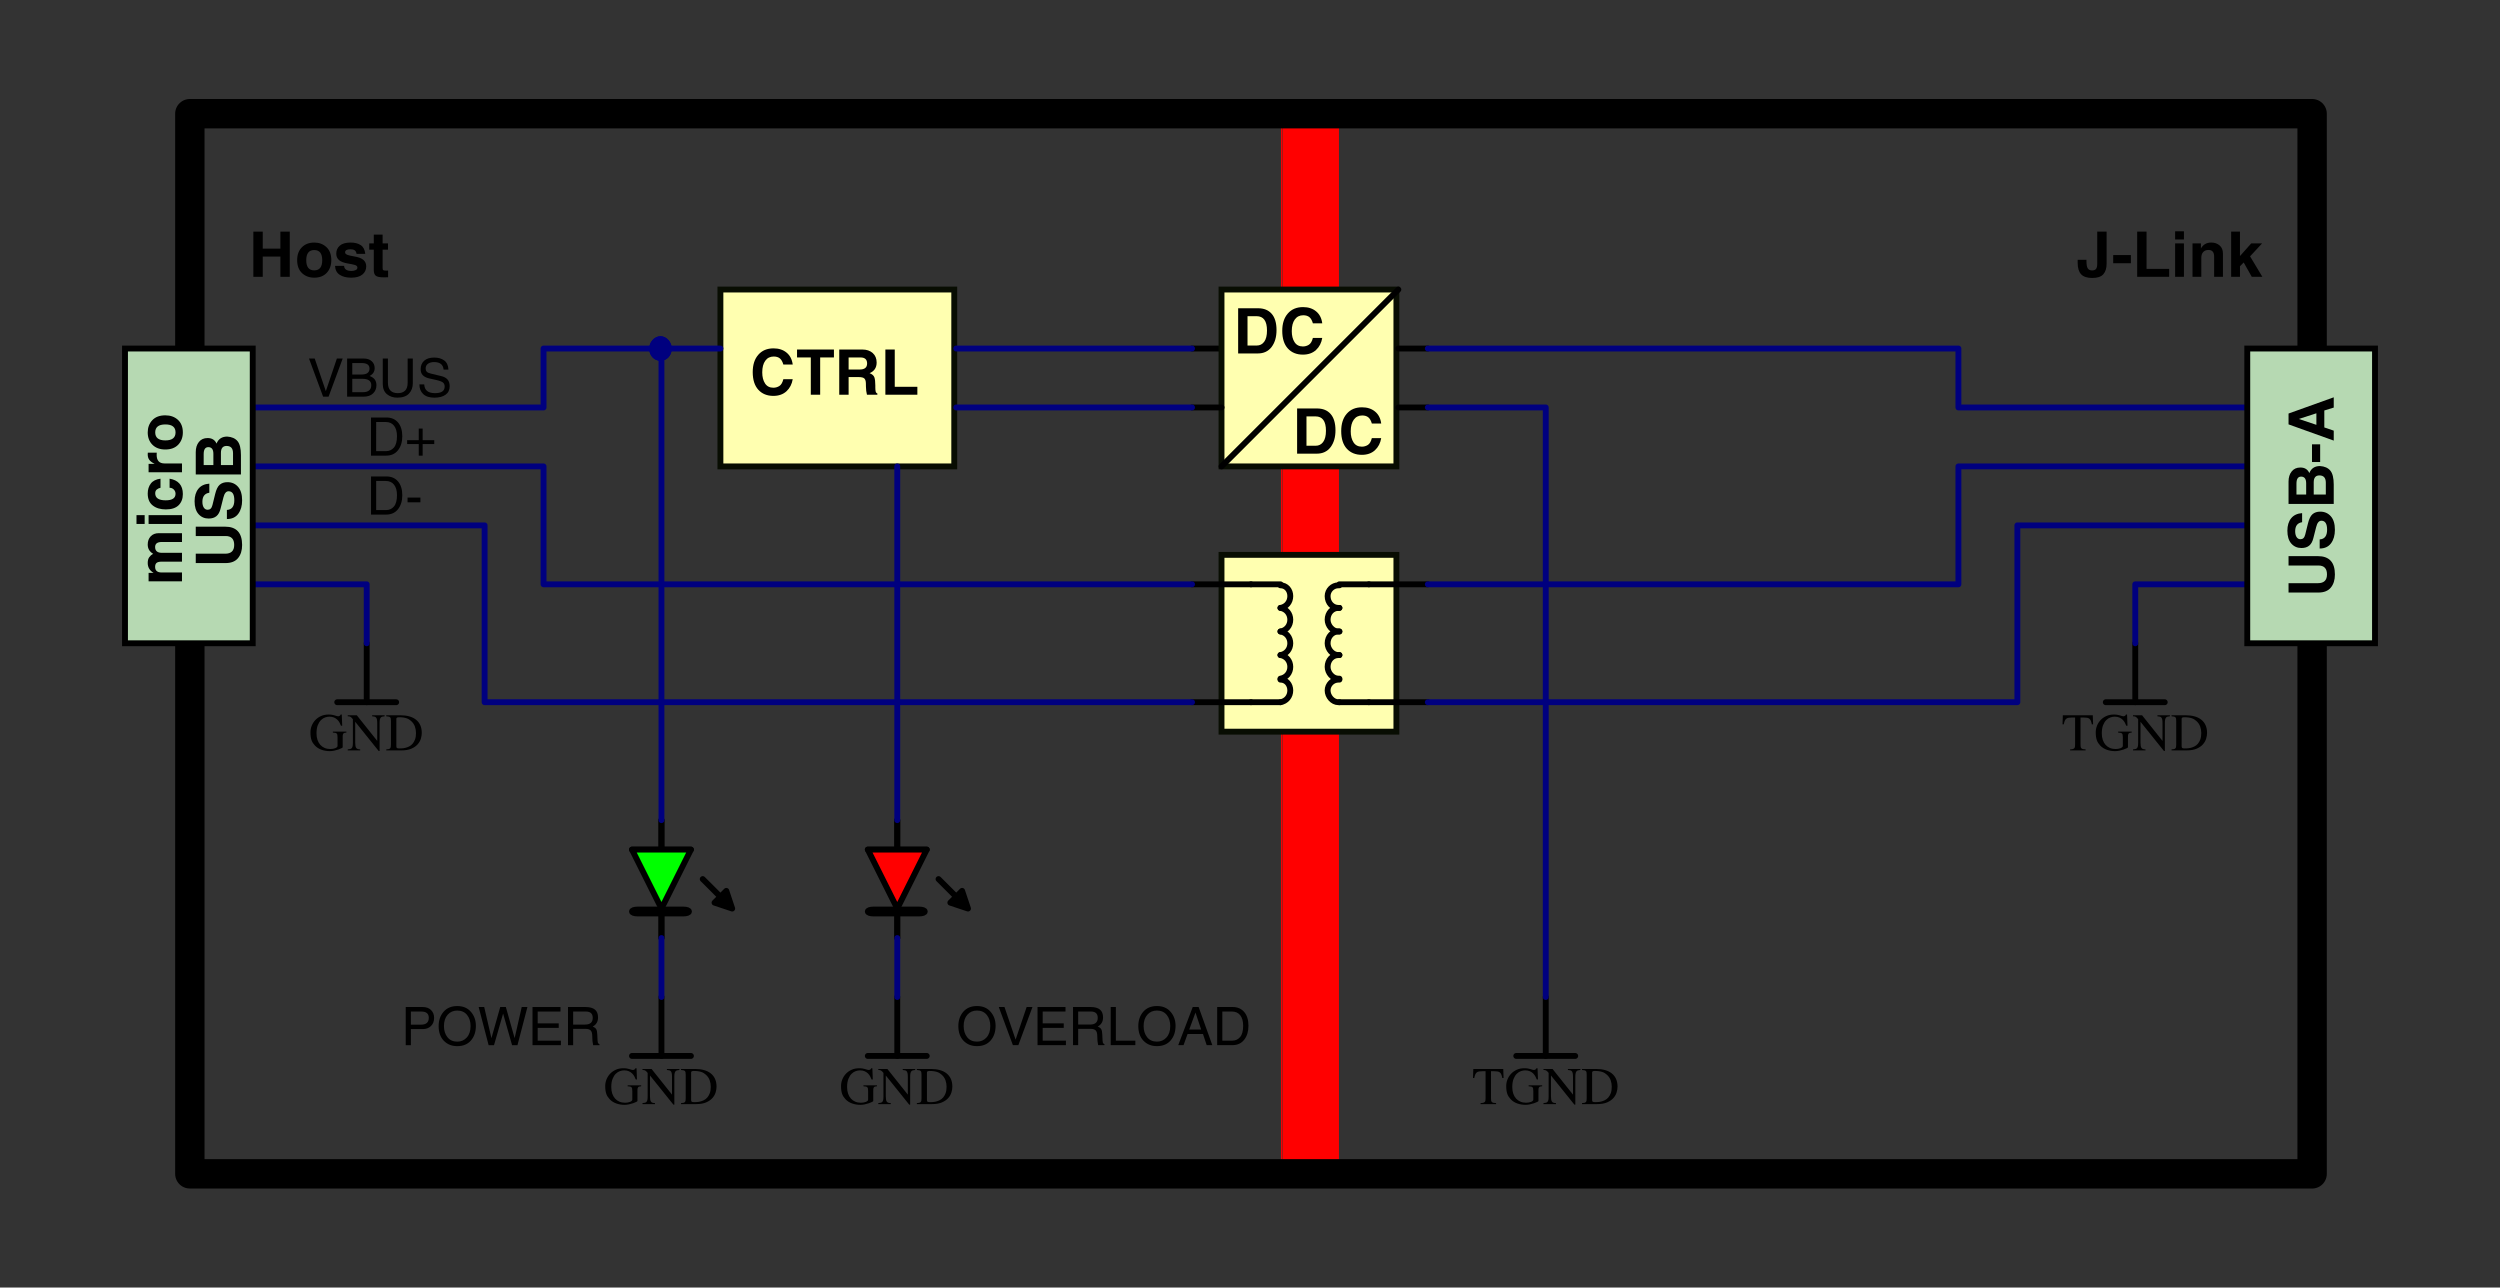 <?xml version="1.0" encoding="utf-8"?>
<!-- Generator: Adobe Illustrator 16.0.3, SVG Export Plug-In . SVG Version: 6.00 Build 0)  -->
<!DOCTYPE svg PUBLIC "-//W3C//DTD SVG 1.1//EN" "http://www.w3.org/Graphics/SVG/1.1/DTD/svg11.dtd">
<svg version="1.1" id="Layer_1" xmlns="http://www.w3.org/2000/svg" xmlns:xlink="http://www.w3.org/1999/xlink" x="0px" y="0px"
	 width="1000px" height="515.013px" viewBox="0 0 1000 515.013" style="enable-background:new 0 0 1000 515.013;"
	 xml:space="preserve">
<rect x="0" y="0" width="1000" height="515.013" fill="#333333" stroke="none"/>
<style type="text/css">
<![CDATA[
	.st0{fill:none;stroke:#00007F;stroke-width:0.393;stroke-linecap:round;stroke-linejoin:round;stroke-miterlimit:10;}
	.st1{fill:none;stroke:#FF0000;stroke-width:0.393;stroke-linecap:round;stroke-linejoin:round;stroke-miterlimit:10;}
	.st2{fill:none;stroke:#00007F;stroke-width:2.35;stroke-linecap:round;stroke-linejoin:round;stroke-miterlimit:10;}
	.st3{fill:none;stroke:#000000;stroke-width:11.751;stroke-linecap:round;stroke-linejoin:round;stroke-miterlimit:10;}
	.st4{fill:none;stroke:#080D02;stroke-width:2.35;stroke-linecap:round;stroke-miterlimit:10;}
	.st5{fill-rule:evenodd;clip-rule:evenodd;fill:#B6D9B2;}
	.st6{fill-rule:evenodd;clip-rule:evenodd;}
	.st7{fill:#FF0000;}
	.st8{fill:none;stroke:#000000;stroke-width:2.35;stroke-linecap:round;stroke-miterlimit:10;}
	.st9{fill-rule:evenodd;clip-rule:evenodd;fill:#FF0000;}
	.st10{fill-rule:evenodd;clip-rule:evenodd;fill:#FFFFB0;}
	.st11{fill:none;stroke:#000000;stroke-width:2.35;stroke-linecap:round;stroke-linejoin:round;stroke-miterlimit:10;}
	.st12{fill-rule:evenodd;clip-rule:evenodd;fill:#00007F;}
	.st13{fill-rule:evenodd;clip-rule:evenodd;fill:#00FF00;}
]]>
</style>
<g>
	<rect x="512.969" y="45.868" class="st7" width="22.401" height="423.671"/>
	<rect x="512.576" y="45.474" class="st1" width="22.795" height="424.064"/>
	<line class="st11" x1="252.795" y1="339.842" x2="276.374" y2="339.842"/>
	<polyline class="st6" points="292.88,363.423 285.808,361.066 290.523,356.348 	"/>
	<polygon class="st11" points="292.88,363.423 290.523,356.348 285.808,361.066 	"/>
	<line class="st11" x1="288.166" y1="358.706" x2="281.09" y2="351.631"/>
	<line class="st11" x1="264.584" y1="328.052" x2="264.584" y2="375.215"/>
	<line class="st11" x1="264.584" y1="375.215" x2="264.584" y2="328.052"/>
	<polyline class="st13" points="264.584,363.423 252.795,339.842 276.374,339.842 	"/>
	<polygon class="st11" points="264.584,363.423 276.374,339.842 252.795,339.842 	"/>
	<path class="st6" d="M275.589,364.604c0-0.394-0.787-0.787-2.36-0.787h-18.077c-1.573,0-2.356,0.394-2.356,0.787
		c0,0.39,0.783,0.786,2.356,0.786h18.077C274.802,365.39,275.589,364.994,275.589,364.604"/>
	<path class="st11" d="M275.589,364.604c0-0.394-0.787-0.787-2.36-0.787h-18.077c-1.573,0-2.356,0.394-2.356,0.787
		c0,0.39,0.783,0.786,2.356,0.786h18.077C274.802,365.39,275.589,364.994,275.589,364.604z"/>
	<line class="st11" x1="347.118" y1="339.842" x2="370.699" y2="339.842"/>
	<polyline class="st6" points="387.207,363.423 380.131,361.066 384.845,356.348 	"/>
	<polygon class="st11" points="387.207,363.423 384.845,356.348 380.131,361.066 	"/>
	<line class="st11" x1="382.489" y1="358.706" x2="375.414" y2="351.631"/>
	<line class="st11" x1="358.907" y1="328.052" x2="358.907" y2="375.215"/>
	<line class="st11" x1="358.907" y1="375.215" x2="358.907" y2="328.052"/>
	<polyline class="st9" points="358.907,363.423 347.118,339.842 370.699,339.842 	"/>
	<polygon class="st11" points="358.907,363.423 370.699,339.842 347.118,339.842 	"/>
	<path class="st6" d="M369.913,364.604c0-0.394-0.787-0.787-2.357-0.787h-18.08c-1.57,0-2.357,0.394-2.357,0.787
		c0,0.39,0.787,0.786,2.357,0.786h18.08C369.125,365.39,369.913,364.994,369.913,364.604"/>
	<path class="st11" d="M369.913,364.604c0-0.394-0.787-0.787-2.357-0.787h-18.08c-1.57,0-2.357,0.394-2.357,0.787
		c0,0.39,0.787,0.786,2.357,0.786h18.08C369.125,365.39,369.913,364.994,369.913,364.604z"/>
	<line class="st11" x1="134.89" y1="280.889" x2="158.469" y2="280.889"/>
	<g>
		<path d="M138.56,293.03c-0.241,0.028-0.454,0.057-0.637,0.085c-0.184,0.028-0.34,0.096-0.467,0.201
			c-0.127,0.106-0.223,0.263-0.287,0.467c-0.063,0.206-0.095,0.499-0.095,0.881v4.267c0,0.07-0.16,0.19-0.478,0.36
			s-0.729,0.34-1.231,0.51c-0.502,0.169-1.059,0.321-1.667,0.456c-0.609,0.134-1.203,0.201-1.784,0.201
			c-0.523,0-1.058-0.042-1.603-0.127s-1.08-0.216-1.603-0.393c-0.524-0.177-1.019-0.41-1.486-0.7s-0.892-0.641-1.274-1.051
			c-0.283-0.312-0.535-0.63-0.754-0.955c-0.22-0.325-0.403-0.689-0.552-1.093c-0.149-0.403-0.262-0.867-0.34-1.391
			c-0.078-0.523-0.117-1.132-0.117-1.825c0-0.891,0.166-1.761,0.499-2.61c0.333-0.849,0.814-1.609,1.444-2.281
			c0.629-0.672,1.391-1.21,2.282-1.613c0.892-0.402,1.904-0.604,3.037-0.604c0.538,0,1.005,0.035,1.401,0.106
			c0.396,0.07,0.743,0.152,1.041,0.244c0.297,0.092,0.555,0.173,0.775,0.244c0.219,0.07,0.414,0.105,0.584,0.105
			c0.042,0,0.113-0.007,0.212-0.021c0.099-0.014,0.202-0.049,0.308-0.105c0.106-0.057,0.205-0.128,0.297-0.212
			c0.092-0.085,0.152-0.205,0.181-0.361h0.467l0.17,4.479h-0.488c-0.142-0.383-0.326-0.786-0.552-1.21
			c-0.227-0.425-0.52-0.817-0.881-1.178c-0.361-0.361-0.804-0.658-1.327-0.892c-0.524-0.233-1.154-0.351-1.89-0.351
			c-0.51,0-1.062,0.1-1.656,0.298c-0.595,0.198-1.15,0.548-1.667,1.05c-0.517,0.503-0.949,1.186-1.295,2.048
			c-0.347,0.863-0.52,1.967-0.52,3.312c0,0.962,0.131,1.828,0.393,2.6c0.262,0.771,0.634,1.426,1.115,1.963
			c0.481,0.538,1.062,0.952,1.741,1.241c0.68,0.291,1.43,0.436,2.251,0.436c0.354,0,0.708-0.028,1.062-0.085
			c0.354-0.057,0.665-0.142,0.935-0.255c0.269-0.113,0.488-0.244,0.658-0.393c0.169-0.148,0.254-0.321,0.254-0.52v-3.438
			c0-0.438-0.028-0.777-0.085-1.019c-0.057-0.24-0.159-0.421-0.308-0.541s-0.343-0.198-0.584-0.233s-0.538-0.067-0.892-0.096v-0.382
			h5.415V293.03z"/>
		<path d="M153.848,286.514c-0.34,0.043-0.634,0.089-0.881,0.138c-0.248,0.05-0.457,0.163-0.626,0.34
			c-0.17,0.178-0.297,0.438-0.382,0.785s-0.127,0.832-0.127,1.454v11.163h-0.361l-9.343-11.63h-0.042v8.276
			c0,0.552,0.032,0.998,0.096,1.337c0.064,0.34,0.17,0.612,0.318,0.817c0.149,0.205,0.354,0.347,0.616,0.425
			c0.262,0.078,0.584,0.124,0.966,0.138v0.403h-4.99v-0.403c0.396-0.028,0.729-0.077,0.998-0.148
			c0.269-0.07,0.481-0.201,0.637-0.393s0.266-0.456,0.329-0.796c0.064-0.34,0.096-0.799,0.096-1.38v-9.359
			c-0.212-0.269-0.4-0.48-0.563-0.636c-0.163-0.156-0.319-0.272-0.467-0.351s-0.305-0.127-0.467-0.148s-0.35-0.032-0.563-0.032
			v-0.403h3.631l8.132,10.208h0.042v-7.088c0-0.608-0.039-1.086-0.117-1.433c-0.078-0.347-0.198-0.611-0.361-0.796
			c-0.163-0.184-0.375-0.304-0.637-0.36c-0.262-0.057-0.57-0.1-0.924-0.128v-0.403h4.99V286.514z"/>
		<path d="M154.505,299.757c0.396-0.014,0.718-0.053,0.966-0.116c0.248-0.064,0.439-0.167,0.574-0.309
			c0.134-0.141,0.223-0.332,0.265-0.572c0.042-0.241,0.064-0.545,0.064-0.913v-9.423c0-0.396-0.021-0.711-0.064-0.944
			s-0.127-0.417-0.255-0.552s-0.315-0.229-0.563-0.286c-0.248-0.057-0.577-0.1-0.987-0.128v-0.403h5.733
			c1.274,0,2.431,0.146,3.472,0.436s1.932,0.729,2.675,1.315c0.743,0.588,1.316,1.323,1.72,2.207
			c0.403,0.885,0.605,1.921,0.605,3.109c0,0.708-0.121,1.468-0.361,2.281c-0.241,0.814-0.669,1.571-1.285,2.271
			s-1.451,1.28-2.506,1.74s-2.396,0.689-4.023,0.689h-6.03V299.757z M158.54,298.505c0,0.368,0.085,0.604,0.255,0.711
			s0.51,0.159,1.019,0.159c0.227,0,0.545-0.011,0.956-0.032c0.411-0.021,0.86-0.088,1.349-0.201
			c0.488-0.113,0.987-0.294,1.497-0.541c0.51-0.248,0.97-0.602,1.38-1.062c0.41-0.46,0.747-1.04,1.008-1.74
			c0.262-0.7,0.393-1.566,0.393-2.6c0-0.892-0.146-1.751-0.436-2.579c-0.29-0.827-0.803-1.573-1.539-2.238
			c-0.255-0.227-0.528-0.432-0.817-0.616c-0.291-0.184-0.626-0.339-1.009-0.467c-0.382-0.127-0.821-0.226-1.316-0.297
			c-0.496-0.07-1.076-0.106-1.741-0.106c-0.255,0-0.45,0.025-0.584,0.074c-0.135,0.05-0.233,0.11-0.297,0.181
			c-0.063,0.071-0.099,0.159-0.106,0.266c-0.007,0.106-0.011,0.209-0.011,0.308V298.505z"/>
	</g>
	<line class="st11" x1="146.68" y1="257.311" x2="146.68" y2="280.889"/>
	<line class="st11" x1="606.508" y1="422.375" x2="630.086" y2="422.375"/>
	<g>
		<path d="M598.433,441.641h-6.2v-0.403c0.48-0.014,0.856-0.063,1.125-0.148s0.468-0.209,0.595-0.371
			c0.128-0.163,0.205-0.375,0.233-0.637s0.043-0.591,0.043-0.987v-10.611h-1.146c-0.581,0-1.063,0.032-1.444,0.096
			s-0.697,0.194-0.944,0.393c-0.248,0.198-0.446,0.474-0.595,0.827c-0.148,0.354-0.28,0.821-0.394,1.401h-0.509l0.127-3.608h11.976
			l0.128,3.608h-0.51c-0.113-0.58-0.244-1.051-0.393-1.411c-0.149-0.361-0.348-0.637-0.595-0.828
			c-0.248-0.191-0.563-0.318-0.945-0.382c-0.382-0.063-0.863-0.096-1.443-0.096h-1.146v10.845c0,0.368,0.021,0.669,0.063,0.902
			c0.042,0.233,0.138,0.424,0.286,0.573c0.148,0.148,0.354,0.254,0.616,0.318c0.262,0.063,0.619,0.103,1.072,0.116V441.641z"/>
		<path d="M616.864,434.51c-0.241,0.028-0.453,0.057-0.637,0.085c-0.185,0.028-0.34,0.096-0.468,0.201
			c-0.127,0.106-0.223,0.263-0.286,0.467c-0.064,0.206-0.096,0.499-0.096,0.881v4.267c0,0.07-0.159,0.19-0.478,0.36
			c-0.319,0.17-0.729,0.34-1.232,0.51c-0.502,0.169-1.058,0.321-1.666,0.456c-0.609,0.134-1.204,0.201-1.784,0.201
			c-0.523,0-1.059-0.042-1.603-0.127c-0.546-0.085-1.08-0.216-1.604-0.393s-1.02-0.41-1.486-0.7s-0.892-0.641-1.274-1.051
			c-0.283-0.312-0.534-0.63-0.753-0.955c-0.22-0.325-0.404-0.689-0.553-1.093s-0.262-0.867-0.34-1.391
			c-0.077-0.523-0.116-1.132-0.116-1.825c0-0.891,0.166-1.761,0.499-2.61c0.332-0.849,0.813-1.609,1.443-2.281
			s1.391-1.21,2.283-1.613c0.892-0.402,1.903-0.604,3.036-0.604c0.538,0,1.005,0.035,1.401,0.106c0.396,0.07,0.743,0.152,1.04,0.244
			c0.298,0.092,0.556,0.173,0.775,0.244c0.22,0.07,0.414,0.105,0.584,0.105c0.042,0,0.113-0.007,0.212-0.021
			c0.1-0.014,0.202-0.049,0.309-0.105c0.105-0.057,0.205-0.128,0.297-0.212c0.092-0.085,0.152-0.205,0.181-0.361h0.467l0.17,4.479
			h-0.488c-0.142-0.383-0.326-0.786-0.552-1.21c-0.227-0.425-0.521-0.817-0.882-1.178c-0.36-0.361-0.803-0.658-1.327-0.892
			c-0.523-0.233-1.153-0.351-1.89-0.351c-0.51,0-1.062,0.1-1.656,0.298c-0.594,0.198-1.15,0.548-1.666,1.05
			c-0.518,0.503-0.949,1.186-1.296,2.048c-0.347,0.863-0.521,1.967-0.521,3.312c0,0.962,0.131,1.828,0.394,2.6
			c0.262,0.771,0.633,1.426,1.114,1.963c0.481,0.538,1.062,0.952,1.741,1.241c0.68,0.291,1.43,0.436,2.251,0.436
			c0.354,0,0.708-0.028,1.062-0.085s0.665-0.142,0.935-0.255c0.269-0.113,0.488-0.244,0.658-0.393s0.255-0.321,0.255-0.52v-3.438
			c0-0.438-0.029-0.777-0.085-1.019c-0.057-0.24-0.159-0.421-0.309-0.541c-0.148-0.12-0.343-0.198-0.583-0.233
			c-0.241-0.035-0.539-0.067-0.893-0.096v-0.382h5.415V434.51z"/>
		<path d="M632.151,427.995c-0.34,0.043-0.634,0.089-0.881,0.138c-0.248,0.05-0.457,0.163-0.626,0.34
			c-0.17,0.178-0.298,0.438-0.383,0.785s-0.127,0.832-0.127,1.454v11.163h-0.361l-9.343-11.63h-0.042v8.276
			c0,0.552,0.031,0.998,0.096,1.337c0.063,0.34,0.169,0.612,0.318,0.817c0.148,0.205,0.354,0.347,0.615,0.425
			s0.584,0.124,0.967,0.138v0.403h-4.99v-0.403c0.396-0.028,0.729-0.077,0.998-0.148c0.269-0.07,0.48-0.201,0.637-0.393
			c0.155-0.191,0.266-0.456,0.329-0.796s0.096-0.799,0.096-1.38v-9.359c-0.212-0.269-0.4-0.48-0.563-0.636
			c-0.163-0.156-0.318-0.272-0.468-0.351c-0.148-0.078-0.304-0.127-0.467-0.148s-0.351-0.032-0.563-0.032v-0.403h3.631l8.133,10.208
			h0.042v-7.088c0-0.608-0.039-1.086-0.117-1.433c-0.077-0.347-0.198-0.611-0.36-0.796c-0.163-0.184-0.375-0.304-0.637-0.36
			c-0.263-0.057-0.57-0.1-0.924-0.128v-0.403h4.989V427.995z"/>
		<path d="M632.809,441.238c0.396-0.014,0.718-0.053,0.966-0.116c0.248-0.064,0.438-0.167,0.573-0.309
			c0.135-0.141,0.224-0.332,0.266-0.572c0.043-0.241,0.063-0.545,0.063-0.913v-9.423c0-0.396-0.021-0.711-0.063-0.944
			c-0.042-0.233-0.127-0.417-0.255-0.552c-0.127-0.135-0.315-0.229-0.563-0.286c-0.248-0.057-0.577-0.1-0.987-0.128v-0.403h5.733
			c1.273,0,2.431,0.146,3.471,0.436c1.041,0.29,1.933,0.729,2.676,1.315c0.743,0.588,1.316,1.323,1.72,2.207
			c0.403,0.885,0.605,1.921,0.605,3.109c0,0.708-0.12,1.468-0.361,2.281c-0.24,0.814-0.669,1.571-1.284,2.271
			c-0.616,0.7-1.451,1.28-2.506,1.74s-2.396,0.689-4.023,0.689h-6.03V441.238z M636.843,439.986c0,0.368,0.085,0.604,0.255,0.711
			s0.51,0.159,1.02,0.159c0.226,0,0.544-0.011,0.955-0.032c0.41-0.021,0.86-0.088,1.349-0.201s0.987-0.294,1.497-0.541
			c0.509-0.248,0.969-0.602,1.38-1.062c0.41-0.46,0.746-1.04,1.009-1.74c0.262-0.7,0.393-1.566,0.393-2.6
			c0-0.892-0.146-1.751-0.436-2.579c-0.29-0.827-0.804-1.573-1.539-2.238c-0.255-0.227-0.527-0.432-0.817-0.616
			c-0.29-0.184-0.627-0.339-1.009-0.467c-0.382-0.127-0.821-0.226-1.316-0.297c-0.496-0.07-1.076-0.106-1.741-0.106
			c-0.255,0-0.449,0.025-0.584,0.074c-0.135,0.05-0.233,0.11-0.297,0.181c-0.064,0.071-0.1,0.159-0.106,0.266
			c-0.008,0.106-0.011,0.209-0.011,0.308V439.986z"/>
	</g>
	<line class="st11" x1="618.297" y1="398.793" x2="618.297" y2="422.375"/>
	<g>
		<path d="M162.288,402.813h6.833c1.375,0,2.471,0.4,3.287,1.202c0.823,0.795,1.234,1.841,1.234,3.14
			c0,1.348-0.418,2.432-1.254,3.254c-0.83,0.815-1.912,1.223-3.245,1.223h-4.79v6.436h-2.063V402.813z M164.351,404.616v5.244h4.085
			c2.053,0,3.079-0.908,3.079-2.726c0-1.679-0.999-2.519-2.996-2.519H164.351z"/>
		<path d="M175.455,410.44c0-2.294,0.657-4.204,1.97-5.73c1.32-1.526,3.148-2.29,5.485-2.29c2.322,0,4.144,0.773,5.464,2.321
			c1.32,1.54,1.98,3.398,1.98,5.575c0,2.397-0.657,4.355-1.97,5.875c-1.313,1.514-3.142,2.27-5.485,2.27
			c-2.191,0-3.981-0.718-5.37-2.155C176.146,414.862,175.455,412.907,175.455,410.44z M177.581,410.44
			c0,1.782,0.466,3.265,1.399,4.445c0.94,1.182,2.25,1.772,3.93,1.772c1.534,0,2.803-0.553,3.805-1.658
			c1.009-1.112,1.514-2.632,1.514-4.56c0-1.845-0.473-3.34-1.42-4.487c-0.947-1.153-2.25-1.73-3.909-1.73
			c-1.569,0-2.848,0.557-3.836,1.669S177.581,408.519,177.581,410.44z"/>
		<path d="M191.463,402.813h2.219l2.893,12.456l3.515-12.456h2.25l3.515,12.456l2.831-12.456h2.281l-3.981,15.254h-2.157
			l-3.587-12.632l-3.639,12.632h-2.157L191.463,402.813z"/>
		<path d="M213.007,418.067v-15.254h11.187v1.803h-9.124v4.736h8.418v1.803h-8.418v5.109h9.29v1.803H213.007z"/>
		<path d="M239.798,418.067h-2.541c-0.235-1.002-0.353-2.189-0.353-3.564c0-1.105-0.204-1.872-0.611-2.301
			c-0.408-0.436-1.099-0.653-2.074-0.653h-4.956v6.519h-2.063v-15.254h7.04c1.666,0,2.91,0.342,3.733,1.026
			c0.829,0.677,1.244,1.727,1.244,3.149c0,1.658-0.709,2.867-2.125,3.627c0.622,0.249,1.071,0.581,1.348,0.995
			c0.276,0.415,0.432,1.116,0.467,2.104l0.114,2.487c0.014,0.276,0.052,0.553,0.114,0.829c0.062,0.27,0.283,0.501,0.664,0.694
			V418.067z M237.092,407.166c0-0.878-0.235-1.52-0.705-1.928c-0.463-0.414-1.134-0.622-2.011-0.622h-5.112v5.213h4.738
			C236.062,409.829,237.092,408.941,237.092,407.166z"/>
	</g>
	<g>
		<path d="M130.335,156.465l4.417-13.047h2.322l-5.64,15.254h-2.188l-5.64-15.254h2.281L130.335,156.465z"/>
		<path d="M138.847,158.672v-15.254h6.719c1.299,0,2.339,0.355,3.121,1.067c0.788,0.705,1.182,1.631,1.182,2.777
			c0,1.375-0.678,2.418-2.032,3.129c1.023,0.395,1.735,0.896,2.136,1.503c0.401,0.608,0.601,1.348,0.601,2.218
			c0,1.299-0.449,2.384-1.348,3.254s-2.174,1.306-3.826,1.306H138.847z M140.911,149.802h3.711c2.122,0,3.183-0.795,3.183-2.384
			c0-1.465-1.051-2.197-3.152-2.197h-3.743V149.802z M140.911,156.87h4.396c0.968,0,1.742-0.229,2.322-0.685
			c0.587-0.456,0.881-1.16,0.881-2.113c0-1.7-1.189-2.55-3.566-2.55h-4.033V156.87z"/>
		<path d="M153.104,143.418h2.063v9.627c0,1.444,0.342,2.508,1.026,3.191c0.691,0.685,1.666,1.026,2.924,1.026
			c1.251,0,2.219-0.332,2.903-0.995c0.691-0.67,1.037-1.727,1.037-3.171v-9.679h2.063v9.907c0,1.664-0.512,3.039-1.534,4.124
			c-1.016,1.077-2.571,1.616-4.666,1.616c-1.652,0-3.035-0.463-4.147-1.389c-1.113-0.933-1.669-2.304-1.669-4.113V143.418z"/>
		<path d="M169.692,153.76c0.11,2.335,1.548,3.503,4.313,3.503c1.265,0,2.226-0.214,2.882-0.643
			c0.656-0.436,0.985-1.112,0.985-2.031c0-0.587-0.183-1.074-0.549-1.461c-0.36-0.394-1.255-0.76-2.686-1.099l-3.152-0.704
			c-1.002-0.249-1.79-0.66-2.364-1.233c-0.574-0.58-0.86-1.386-0.86-2.415c0-1.402,0.466-2.528,1.399-3.378
			c0.94-0.85,2.281-1.274,4.023-1.274c1.597,0,2.92,0.376,3.971,1.129c1.058,0.754,1.631,1.979,1.721,3.679h-1.929
			c-0.2-2.003-1.462-3.005-3.784-3.005c-1.016,0-1.838,0.222-2.467,0.663c-0.622,0.442-0.933,1.092-0.933,1.948
			c0,0.498,0.148,0.912,0.446,1.244c0.297,0.331,0.86,0.587,1.69,0.767l4.012,0.964c1.154,0.256,2.018,0.715,2.592,1.378
			c0.581,0.656,0.871,1.551,0.871,2.684c0,1.485-0.546,2.622-1.638,3.41c-1.092,0.787-2.582,1.181-4.468,1.181
			c-1.97,0-3.463-0.479-4.479-1.44c-1.016-0.96-1.524-2.248-1.524-3.865H169.692z"/>
	</g>
	<g>
		<path d="M148.404,205.836v-15.254h6.158c1.984,0,3.539,0.67,4.666,2.011c1.126,1.34,1.69,3.174,1.69,5.502
			c0,2.26-0.567,4.114-1.7,5.565c-1.134,1.45-2.716,2.176-4.749,2.176H148.404z M150.467,204.034h3.971
			c1.279,0,2.323-0.478,3.131-1.431c0.815-0.953,1.223-2.463,1.223-4.528c0-1.803-0.391-3.202-1.171-4.197
			c-0.774-0.994-1.891-1.492-3.349-1.492h-3.805V204.034z"/>
		<path d="M163.022,199.028h5.143v1.896h-5.143V199.028z"/>
	</g>
	<polyline class="st3" points="924.847,257.311 924.847,469.539 75.938,469.536 75.938,257.311 	"/>
	<g>
		<path d="M148.402,182.254V167h6.158c1.984,0,3.539,0.67,4.666,2.011c1.126,1.34,1.69,3.174,1.69,5.502
			c0,2.26-0.567,4.114-1.7,5.565c-1.134,1.45-2.716,2.176-4.749,2.176H148.402z M150.465,180.452h3.971
			c1.279,0,2.323-0.478,3.131-1.431c0.815-0.953,1.223-2.463,1.223-4.528c0-1.803-0.391-3.202-1.171-4.197
			c-0.774-0.994-1.891-1.492-3.349-1.492h-3.805V180.452z"/>
		<path d="M162.854,176.068h4.645v-4.643h1.555v4.643h4.645v1.555h-4.645v4.643h-1.555v-4.643h-4.645V176.068z"/>
	</g>
	<polyline class="st3" points="924.847,139.407 924.847,45.474 75.938,45.474 75.938,139.407 	"/>
	<rect x="488.604" y="221.937" class="st10" width="69.954" height="70.741"/>
	<rect x="488.604" y="221.937" class="st4" width="69.954" height="70.741"/>
	<path class="st11" d="M512.182,252.593c2.36-0.394,3.931-2.356,3.931-4.718c0-2.356-1.57-4.323-3.931-4.714"/>
	<path class="st11" d="M512.182,243.162c2.36-0.394,3.931-2.36,3.931-4.718s-1.57-4.32-3.931-4.32"/>
	<path class="st11" d="M512.182,262.026c2.36-0.394,3.931-2.36,3.931-4.715c0-2.36-1.57-4.324-3.931-4.718"/>
	<path class="st11" d="M512.182,271.458c2.36-0.394,3.931-2.357,3.931-4.718c0-2.354-1.57-4.321-3.931-4.714"/>
	<line class="st11" x1="500.393" y1="233.726" x2="476.811" y2="233.726"/>
	<line class="st11" x1="500.393" y1="280.889" x2="476.811" y2="280.889"/>
	<path class="st11" d="M512.182,280.889c2.36-0.39,3.931-2.356,3.931-4.714c0-2.36-1.57-4.324-3.931-4.324"/>
	<path class="st11" d="M535.763,243.162c-0.393,0-0.393,0-0.393,0c-2.357,0-4.321,1.964-4.321,4.714
		c0,2.361,1.964,4.718,4.321,4.718c0,0,0,0,0.393,0"/>
	<path class="st11" d="M535.763,234.124c-0.393,0-0.393,0-0.393,0c-2.357,0-4.321,1.963-4.321,4.32c0,2.754,1.964,4.718,4.321,4.718
		c0,0,0,0,0.393,0"/>
	<path class="st11" d="M535.763,252.593c-0.393,0-0.393,0-0.393,0c-2.357,0-4.321,1.968-4.321,4.718
		c0,2.354,1.964,4.715,4.321,4.715c0,0,0,0,0.393,0"/>
	<path class="st11" d="M535.763,262.026c-0.393,0-0.393,0-0.393,0c-2.357,0-4.321,1.964-4.321,4.714c0,2.36,1.964,4.718,4.321,4.718
		c0,0,0,0,0.393,0"/>
	<line class="st11" x1="547.556" y1="233.726" x2="571.134" y2="233.726"/>
	<line class="st11" x1="547.556" y1="280.889" x2="571.134" y2="280.889"/>
	<path class="st11" d="M535.763,271.851c-0.393,0-0.393,0-0.393,0c-2.357,0-4.321,1.964-4.321,4.324
		c0,2.357,1.964,4.714,4.321,4.714c0,0,0,0,0.393,0"/>
	<line class="st11" x1="500.393" y1="233.726" x2="512.182" y2="233.726"/>
	<line class="st11" x1="500.393" y1="280.889" x2="512.182" y2="280.889"/>
	<line class="st11" x1="535.763" y1="233.726" x2="547.556" y2="233.726"/>
	<line class="st11" x1="535.763" y1="280.889" x2="547.556" y2="280.889"/>
	<line class="st11" x1="488.604" y1="139.407" x2="476.811" y2="139.407"/>
	<rect x="488.604" y="115.822" class="st10" width="69.954" height="70.745"/>
	<rect x="488.604" y="115.822" class="st4" width="69.954" height="70.745"/>
	<g>
		<path d="M495.259,141.383v-18.079h7.975c2.335,0,4.146,0.737,5.432,2.211c1.294,1.474,1.941,3.656,1.941,6.546
			c0,2.752-0.655,4.995-1.966,6.73c-1.311,1.729-3.154,2.592-5.53,2.592H495.259z M499.007,138.214h3.687
			c1.253,0,2.248-0.503,2.985-1.511c0.746-1.007,1.118-2.505,1.118-4.495c0-3.823-1.389-5.735-4.165-5.735h-3.625V138.214z"/>
		<path d="M525.151,135.168h3.748c-0.328,1.99-1.164,3.604-2.507,4.839c-1.344,1.229-3.093,1.843-5.247,1.843
			c-2.499,0-4.498-0.814-5.997-2.444c-1.499-1.638-2.249-3.991-2.249-7.062c0-2.939,0.745-5.257,2.236-6.952
			c1.491-1.702,3.515-2.554,6.07-2.554c2.122,0,3.867,0.568,5.235,1.707c1.376,1.13,2.195,2.723,2.458,4.777h-3.748
			c-0.328-1.154-0.795-1.978-1.401-2.469c-0.606-0.499-1.425-0.749-2.457-0.749c-1.435,0-2.557,0.561-3.367,1.683
			c-0.812,1.113-1.217,2.665-1.217,4.654c0,1.81,0.373,3.288,1.118,4.434c0.745,1.139,1.855,1.708,3.33,1.708
			c0.868,0,1.667-0.229,2.396-0.688C524.282,137.437,524.815,136.528,525.151,135.168z"/>
	</g>
	<line class="st11" x1="488.604" y1="162.985" x2="476.811" y2="162.985"/>
	<line class="st11" x1="559.345" y1="139.407" x2="571.134" y2="139.407"/>
	<line class="st11" x1="559.345" y1="162.985" x2="571.134" y2="162.985"/>
	<line class="st11" x1="488.604" y1="186.567" x2="559.345" y2="115.822"/>
	<g>
		<path d="M518.843,181.467v-18.079h7.975c2.335,0,4.146,0.737,5.432,2.211c1.294,1.474,1.941,3.656,1.941,6.546
			c0,2.752-0.655,4.995-1.966,6.73c-1.311,1.729-3.154,2.592-5.53,2.592H518.843z M522.591,178.298h3.687
			c1.253,0,2.248-0.503,2.985-1.511c0.746-1.007,1.118-2.505,1.118-4.495c0-3.823-1.389-5.735-4.165-5.735h-3.625V178.298z"/>
		<path d="M548.735,175.252h3.748c-0.328,1.99-1.164,3.604-2.507,4.839c-1.344,1.229-3.093,1.843-5.247,1.843
			c-2.499,0-4.498-0.814-5.997-2.444c-1.499-1.638-2.249-3.991-2.249-7.062c0-2.939,0.745-5.257,2.236-6.952
			c1.491-1.702,3.515-2.554,6.07-2.554c2.122,0,3.867,0.568,5.235,1.707c1.376,1.13,2.195,2.723,2.458,4.777h-3.748
			c-0.328-1.154-0.795-1.978-1.401-2.469c-0.606-0.499-1.425-0.749-2.457-0.749c-1.435,0-2.557,0.561-3.367,1.683
			c-0.812,1.113-1.217,2.665-1.217,4.654c0,1.81,0.373,3.288,1.118,4.434c0.745,1.139,1.855,1.708,3.33,1.708
			c0.868,0,1.667-0.229,2.396-0.688C547.866,177.521,548.399,176.612,548.735,175.252z"/>
	</g>
	<rect x="288.166" y="115.822" class="st10" width="93.536" height="70.745"/>
	<rect x="288.166" y="115.822" class="st4" width="93.536" height="70.745"/>
	<line class="st11" x1="252.795" y1="422.375" x2="276.374" y2="422.375"/>
	<g>
		<path d="M256.466,434.512c-0.241,0.028-0.454,0.057-0.637,0.085c-0.184,0.028-0.34,0.096-0.467,0.201
			c-0.127,0.106-0.223,0.263-0.287,0.467c-0.063,0.206-0.095,0.499-0.095,0.881v4.267c0,0.07-0.16,0.19-0.478,0.36
			s-0.729,0.34-1.231,0.51c-0.502,0.169-1.059,0.321-1.667,0.456c-0.609,0.134-1.203,0.201-1.784,0.201
			c-0.523,0-1.058-0.042-1.603-0.127s-1.08-0.216-1.603-0.393c-0.524-0.177-1.019-0.41-1.486-0.7s-0.892-0.641-1.274-1.051
			c-0.283-0.312-0.535-0.63-0.754-0.955c-0.22-0.325-0.403-0.689-0.552-1.093c-0.149-0.403-0.262-0.867-0.34-1.391
			c-0.078-0.523-0.117-1.132-0.117-1.825c0-0.891,0.166-1.761,0.499-2.61c0.333-0.849,0.814-1.609,1.444-2.281
			c0.629-0.672,1.391-1.21,2.282-1.613c0.892-0.402,1.904-0.604,3.037-0.604c0.538,0,1.005,0.035,1.401,0.106
			c0.396,0.07,0.743,0.152,1.041,0.244c0.297,0.092,0.555,0.173,0.775,0.244c0.219,0.07,0.414,0.105,0.584,0.105
			c0.042,0,0.113-0.007,0.212-0.021c0.099-0.014,0.202-0.049,0.308-0.105c0.106-0.057,0.205-0.128,0.297-0.212
			c0.092-0.085,0.152-0.205,0.181-0.361h0.467l0.17,4.479H254.3c-0.142-0.383-0.326-0.786-0.552-1.21
			c-0.227-0.425-0.52-0.817-0.881-1.178c-0.361-0.361-0.804-0.658-1.327-0.892c-0.524-0.233-1.154-0.351-1.89-0.351
			c-0.51,0-1.062,0.1-1.656,0.298c-0.595,0.198-1.15,0.548-1.667,1.05c-0.517,0.503-0.949,1.186-1.295,2.048
			c-0.347,0.863-0.52,1.967-0.52,3.312c0,0.962,0.131,1.828,0.393,2.6c0.262,0.771,0.634,1.426,1.115,1.963
			c0.481,0.538,1.062,0.952,1.741,1.241c0.68,0.291,1.43,0.436,2.251,0.436c0.354,0,0.708-0.028,1.062-0.085
			c0.354-0.057,0.665-0.142,0.935-0.255c0.269-0.113,0.488-0.244,0.658-0.393c0.169-0.148,0.254-0.321,0.254-0.52v-3.438
			c0-0.438-0.028-0.777-0.085-1.019c-0.057-0.24-0.159-0.421-0.308-0.541s-0.343-0.198-0.584-0.233s-0.538-0.067-0.892-0.096v-0.382
			h5.415V434.512z"/>
		<path d="M271.754,427.997c-0.34,0.043-0.634,0.089-0.881,0.138c-0.248,0.05-0.457,0.163-0.626,0.34
			c-0.17,0.178-0.297,0.438-0.382,0.785s-0.127,0.832-0.127,1.454v11.163h-0.361l-9.343-11.63h-0.042v8.276
			c0,0.552,0.032,0.998,0.096,1.337c0.064,0.34,0.17,0.612,0.318,0.817c0.149,0.205,0.354,0.347,0.616,0.425
			c0.262,0.078,0.584,0.124,0.966,0.138v0.403h-4.99v-0.403c0.396-0.028,0.729-0.077,0.998-0.148
			c0.269-0.07,0.481-0.201,0.637-0.393s0.266-0.456,0.329-0.796c0.064-0.34,0.096-0.799,0.096-1.38v-9.359
			c-0.212-0.269-0.4-0.48-0.563-0.636c-0.163-0.156-0.319-0.272-0.467-0.351s-0.305-0.127-0.467-0.148s-0.35-0.032-0.563-0.032
			v-0.403h3.631l8.132,10.208h0.042v-7.088c0-0.608-0.039-1.086-0.117-1.433c-0.078-0.347-0.198-0.611-0.361-0.796
			c-0.163-0.184-0.375-0.304-0.637-0.36c-0.262-0.057-0.57-0.1-0.924-0.128v-0.403h4.99V427.997z"/>
		<path d="M272.412,441.24c0.396-0.014,0.718-0.053,0.966-0.116c0.247-0.064,0.438-0.167,0.573-0.309
			c0.135-0.141,0.224-0.332,0.266-0.572c0.043-0.241,0.063-0.545,0.063-0.913v-9.423c0-0.396-0.021-0.711-0.063-0.944
			c-0.042-0.233-0.127-0.417-0.255-0.552s-0.315-0.229-0.563-0.286c-0.248-0.057-0.577-0.1-0.987-0.128v-0.403h5.733
			c1.273,0,2.431,0.146,3.471,0.436c1.041,0.29,1.933,0.729,2.676,1.315c0.743,0.588,1.316,1.323,1.72,2.207
			c0.403,0.885,0.605,1.921,0.605,3.109c0,0.708-0.12,1.468-0.361,2.281c-0.24,0.814-0.669,1.571-1.284,2.271
			c-0.616,0.7-1.451,1.28-2.506,1.74s-2.396,0.689-4.023,0.689h-6.03V441.24z M276.446,439.988c0,0.368,0.085,0.604,0.255,0.711
			s0.51,0.159,1.02,0.159c0.226,0,0.544-0.011,0.955-0.032c0.41-0.021,0.86-0.088,1.349-0.201s0.987-0.294,1.497-0.541
			c0.509-0.248,0.969-0.602,1.38-1.062c0.41-0.46,0.746-1.04,1.009-1.74c0.262-0.7,0.393-1.566,0.393-2.6
			c0-0.892-0.146-1.751-0.436-2.579c-0.29-0.827-0.804-1.573-1.539-2.238c-0.255-0.227-0.527-0.432-0.817-0.616
			c-0.29-0.184-0.627-0.339-1.009-0.467c-0.382-0.127-0.821-0.226-1.316-0.297c-0.496-0.07-1.076-0.106-1.741-0.106
			c-0.255,0-0.449,0.025-0.584,0.074c-0.135,0.05-0.233,0.11-0.297,0.181c-0.064,0.071-0.1,0.159-0.106,0.266
			c-0.008,0.106-0.011,0.209-0.011,0.308V439.988z"/>
	</g>
	<line class="st11" x1="264.584" y1="398.793" x2="264.584" y2="422.375"/>
	<line class="st11" x1="347.118" y1="422.375" x2="370.699" y2="422.375"/>
	<g>
		<path d="M350.792,434.514c-0.241,0.028-0.453,0.057-0.637,0.085c-0.185,0.028-0.34,0.096-0.468,0.201
			c-0.127,0.106-0.223,0.263-0.286,0.467c-0.064,0.206-0.096,0.499-0.096,0.881v4.267c0,0.07-0.159,0.19-0.478,0.36
			c-0.319,0.17-0.729,0.34-1.232,0.51c-0.502,0.169-1.058,0.321-1.666,0.456c-0.609,0.134-1.204,0.201-1.784,0.201
			c-0.523,0-1.059-0.042-1.603-0.127c-0.546-0.085-1.08-0.216-1.604-0.393s-1.02-0.41-1.486-0.7s-0.892-0.641-1.274-1.051
			c-0.283-0.312-0.534-0.63-0.753-0.955c-0.22-0.325-0.404-0.689-0.553-1.093s-0.262-0.867-0.34-1.391
			c-0.077-0.523-0.116-1.132-0.116-1.825c0-0.891,0.166-1.761,0.499-2.61c0.332-0.849,0.813-1.609,1.443-2.281
			s1.391-1.21,2.283-1.613c0.892-0.402,1.903-0.604,3.036-0.604c0.538,0,1.005,0.035,1.401,0.106c0.396,0.07,0.743,0.152,1.04,0.244
			c0.298,0.092,0.556,0.173,0.775,0.244c0.22,0.07,0.414,0.105,0.584,0.105c0.042,0,0.113-0.007,0.212-0.021
			c0.1-0.014,0.202-0.049,0.309-0.105c0.105-0.057,0.205-0.128,0.297-0.212c0.092-0.085,0.152-0.205,0.181-0.361h0.467l0.17,4.479
			h-0.488c-0.142-0.383-0.326-0.786-0.552-1.21c-0.227-0.425-0.521-0.817-0.882-1.178c-0.36-0.361-0.803-0.658-1.327-0.892
			c-0.523-0.233-1.153-0.351-1.89-0.351c-0.51,0-1.062,0.1-1.656,0.298c-0.594,0.198-1.15,0.548-1.666,1.05
			c-0.518,0.503-0.949,1.186-1.296,2.048c-0.347,0.863-0.521,1.967-0.521,3.312c0,0.962,0.131,1.828,0.394,2.6
			c0.262,0.771,0.633,1.426,1.114,1.963c0.481,0.538,1.062,0.952,1.741,1.241c0.68,0.291,1.43,0.436,2.251,0.436
			c0.354,0,0.708-0.028,1.062-0.085s0.665-0.142,0.935-0.255c0.269-0.113,0.488-0.244,0.658-0.393s0.255-0.321,0.255-0.52v-3.438
			c0-0.438-0.029-0.777-0.085-1.019c-0.057-0.24-0.159-0.421-0.309-0.541c-0.148-0.12-0.343-0.198-0.583-0.233
			c-0.241-0.035-0.539-0.067-0.893-0.096v-0.382h5.415V434.514z"/>
		<path d="M366.08,427.999c-0.34,0.043-0.634,0.089-0.881,0.138c-0.248,0.05-0.457,0.163-0.626,0.34
			c-0.17,0.178-0.298,0.438-0.383,0.785s-0.127,0.832-0.127,1.454v11.163h-0.361l-9.343-11.63h-0.042v8.276
			c0,0.552,0.031,0.998,0.096,1.337c0.063,0.34,0.169,0.612,0.318,0.817c0.148,0.205,0.354,0.347,0.615,0.425
			s0.584,0.124,0.967,0.138v0.403h-4.99v-0.403c0.396-0.028,0.729-0.077,0.998-0.148c0.269-0.07,0.48-0.201,0.637-0.393
			c0.155-0.191,0.266-0.456,0.329-0.796s0.096-0.799,0.096-1.38v-9.359c-0.212-0.269-0.4-0.48-0.563-0.636
			c-0.163-0.156-0.318-0.272-0.468-0.351c-0.148-0.078-0.304-0.127-0.467-0.148s-0.351-0.032-0.563-0.032v-0.403h3.631l8.133,10.208
			h0.042v-7.088c0-0.608-0.039-1.086-0.117-1.433c-0.077-0.347-0.198-0.611-0.36-0.796c-0.163-0.184-0.375-0.304-0.637-0.36
			c-0.263-0.057-0.57-0.1-0.924-0.128v-0.403h4.989V427.999z"/>
		<path d="M366.738,441.242c0.396-0.014,0.718-0.053,0.966-0.116c0.248-0.064,0.438-0.167,0.573-0.309
			c0.135-0.141,0.224-0.332,0.266-0.572c0.043-0.241,0.063-0.545,0.063-0.913v-9.423c0-0.396-0.021-0.711-0.063-0.944
			c-0.042-0.233-0.127-0.417-0.255-0.552c-0.127-0.135-0.315-0.229-0.563-0.286c-0.248-0.057-0.577-0.1-0.987-0.128v-0.403h5.733
			c1.273,0,2.431,0.146,3.471,0.436c1.041,0.29,1.933,0.729,2.676,1.315c0.743,0.588,1.316,1.323,1.72,2.207
			c0.403,0.885,0.605,1.921,0.605,3.109c0,0.708-0.12,1.468-0.361,2.281c-0.24,0.814-0.669,1.571-1.284,2.271
			c-0.616,0.7-1.451,1.28-2.506,1.74s-2.396,0.689-4.023,0.689h-6.03V441.242z M370.772,439.99c0,0.368,0.085,0.604,0.255,0.711
			s0.51,0.159,1.02,0.159c0.226,0,0.544-0.011,0.955-0.032c0.41-0.021,0.86-0.088,1.349-0.201s0.987-0.294,1.497-0.541
			c0.509-0.248,0.969-0.602,1.38-1.062c0.41-0.46,0.746-1.04,1.009-1.74c0.262-0.7,0.393-1.566,0.393-2.6
			c0-0.892-0.146-1.751-0.436-2.579c-0.29-0.827-0.804-1.573-1.539-2.238c-0.255-0.227-0.527-0.432-0.817-0.616
			c-0.29-0.184-0.627-0.339-1.009-0.467c-0.382-0.127-0.821-0.226-1.316-0.297c-0.496-0.07-1.076-0.106-1.741-0.106
			c-0.255,0-0.449,0.025-0.584,0.074c-0.135,0.05-0.233,0.11-0.297,0.181c-0.064,0.071-0.1,0.159-0.106,0.266
			c-0.008,0.106-0.011,0.209-0.011,0.308V439.99z"/>
	</g>
	<line class="st11" x1="358.907" y1="398.793" x2="358.907" y2="422.375"/>
	<g>
		<path d="M383.339,410.434c0-2.294,0.656-4.204,1.97-5.73c1.32-1.526,3.148-2.29,5.484-2.29c2.323,0,4.144,0.773,5.464,2.321
			c1.32,1.54,1.98,3.398,1.98,5.575c0,2.397-0.656,4.355-1.97,5.875c-1.313,1.514-3.142,2.27-5.484,2.27
			c-2.191,0-3.981-0.718-5.371-2.155C384.031,414.856,383.339,412.901,383.339,410.434z M385.464,410.434
			c0,1.782,0.467,3.265,1.4,4.445c0.939,1.182,2.249,1.772,3.929,1.772c1.535,0,2.803-0.553,3.806-1.658
			c1.009-1.112,1.514-2.632,1.514-4.56c0-1.845-0.474-3.34-1.421-4.487c-0.947-1.153-2.25-1.73-3.908-1.73
			c-1.569,0-2.848,0.557-3.836,1.669C385.958,406.998,385.464,408.513,385.464,410.434z"/>
		<path d="M406.242,415.854l4.417-13.047h2.322l-5.641,15.254h-2.188l-5.64-15.254h2.28L406.242,415.854z"/>
		<path d="M415.013,418.061v-15.254h11.188v1.803h-9.124v4.736h8.419v1.803h-8.419v5.109h9.289v1.803H415.013z"/>
		<path d="M441.803,418.061h-2.54c-0.234-1.002-0.353-2.189-0.353-3.564c0-1.105-0.204-1.872-0.611-2.301
			c-0.408-0.436-1.1-0.653-2.073-0.653h-4.956v6.519h-2.063v-15.254h7.04c1.665,0,2.909,0.342,3.732,1.026
			c0.829,0.677,1.244,1.727,1.244,3.149c0,1.658-0.709,2.867-2.126,3.627c0.622,0.249,1.071,0.581,1.349,0.995
			c0.276,0.415,0.432,1.116,0.466,2.104l0.114,2.487c0.014,0.276,0.052,0.553,0.114,0.829c0.063,0.27,0.283,0.501,0.663,0.694
			V418.061z M439.097,407.16c0-0.878-0.234-1.52-0.705-1.928c-0.463-0.414-1.133-0.622-2.011-0.622h-5.111v5.213h4.738
			C438.068,409.823,439.097,408.935,439.097,407.16z"/>
		<path d="M444.282,402.807h2.063v13.451h7.797v1.803h-9.859V402.807z"/>
		<path d="M455.324,410.434c0-2.294,0.656-4.204,1.97-5.73c1.32-1.526,3.148-2.29,5.484-2.29c2.323,0,4.144,0.773,5.464,2.321
			c1.32,1.54,1.98,3.398,1.98,5.575c0,2.397-0.656,4.355-1.97,5.875c-1.313,1.514-3.142,2.27-5.484,2.27
			c-2.191,0-3.981-0.718-5.371-2.155C456.015,414.856,455.324,412.901,455.324,410.434z M457.449,410.434
			c0,1.782,0.467,3.265,1.4,4.445c0.939,1.182,2.249,1.772,3.929,1.772c1.535,0,2.803-0.553,3.806-1.658
			c1.009-1.112,1.514-2.632,1.514-4.56c0-1.845-0.474-3.34-1.421-4.487c-0.947-1.153-2.25-1.73-3.908-1.73
			c-1.569,0-2.848,0.557-3.836,1.669C457.943,406.998,457.449,408.513,457.449,410.434z"/>
		<path d="M471.29,418.061l5.807-15.254h2.354l5.474,15.254h-2.25l-1.482-4.456h-6.169l-1.606,4.456H471.29z M475.696,411.802h4.759
			l-2.26-6.788L475.696,411.802z"/>
		<path d="M486.874,418.061v-15.254h6.158c1.983,0,3.539,0.67,4.666,2.011c1.126,1.34,1.689,3.174,1.689,5.502
			c0,2.26-0.566,4.114-1.7,5.565c-1.134,1.45-2.717,2.176-4.748,2.176H486.874z M488.936,416.258h3.972
			c1.278,0,2.322-0.478,3.131-1.431c0.815-0.953,1.224-2.463,1.224-4.528c0-1.803-0.391-3.202-1.172-4.197
			c-0.774-0.994-1.891-1.492-3.349-1.492h-3.806V416.258z"/>
	</g>
	<g>
		<path d="M313.34,151.674h3.748c-0.328,1.99-1.164,3.604-2.507,4.839c-1.344,1.229-3.093,1.843-5.247,1.843
			c-2.499,0-4.498-0.814-5.997-2.444c-1.499-1.638-2.249-3.991-2.249-7.062c0-2.939,0.745-5.257,2.236-6.952
			c1.491-1.702,3.515-2.554,6.07-2.554c2.122,0,3.867,0.568,5.235,1.707c1.376,1.13,2.195,2.723,2.458,4.777h-3.748
			c-0.328-1.154-0.795-1.978-1.401-2.469c-0.606-0.499-1.425-0.749-2.457-0.749c-1.435,0-2.557,0.561-3.367,1.683
			c-0.812,1.113-1.217,2.665-1.217,4.654c0,1.81,0.373,3.288,1.118,4.434c0.745,1.139,1.855,1.708,3.33,1.708
			c0.868,0,1.667-0.229,2.396-0.688C312.471,153.943,313.004,153.034,313.34,151.674z"/>
		<path d="M318.815,139.81h14.758v3.169h-5.505v14.91h-3.748v-14.91h-5.505V139.81z"/>
		<path d="M350.949,157.889h-4.166c-0.254-0.975-0.39-2.043-0.405-3.205l-0.025-1.352c-0.017-0.9-0.217-1.543-0.602-1.928
			c-0.386-0.385-1.168-0.577-2.348-0.577h-3.956v7.062h-3.748V139.81h9.229c1.736,0,3.125,0.472,4.165,1.413
			c1.041,0.934,1.562,2.198,1.562,3.795c0,2.039-0.938,3.455-2.814,4.249c1.016,0.401,1.65,0.954,1.904,1.658
			s0.381,1.806,0.381,3.304v0.725c0,0.688,0.045,1.236,0.136,1.646c0.099,0.401,0.327,0.668,0.688,0.799V157.889z M346.844,145.386
			c0-1.604-0.885-2.407-2.654-2.407h-4.743v4.827h4.448C345.861,147.806,346.844,147,346.844,145.386z"/>
		<path d="M354.151,139.81h3.748v14.91h9.044v3.169h-12.792V139.81z"/>
	</g>
	<line class="st11" x1="842.317" y1="280.889" x2="865.895" y2="280.889"/>
	<g>
		<path d="M834.242,300.161h-6.2v-0.403c0.48-0.014,0.856-0.063,1.125-0.148s0.468-0.209,0.595-0.371
			c0.128-0.163,0.205-0.375,0.233-0.637s0.043-0.591,0.043-0.987v-10.611h-1.146c-0.581,0-1.063,0.032-1.444,0.096
			s-0.697,0.194-0.944,0.393c-0.248,0.198-0.446,0.474-0.595,0.827c-0.148,0.354-0.28,0.821-0.394,1.401h-0.509l0.127-3.608h11.976
			l0.128,3.608h-0.51c-0.113-0.58-0.244-1.051-0.393-1.411c-0.149-0.361-0.348-0.637-0.595-0.828
			c-0.248-0.191-0.563-0.318-0.945-0.382c-0.382-0.063-0.863-0.096-1.443-0.096h-1.146v10.845c0,0.368,0.021,0.669,0.063,0.902
			c0.042,0.233,0.138,0.424,0.286,0.573c0.148,0.148,0.354,0.254,0.616,0.318c0.262,0.063,0.619,0.103,1.072,0.116V300.161z"/>
		<path d="M852.672,293.03c-0.241,0.028-0.453,0.057-0.637,0.085c-0.185,0.028-0.34,0.096-0.468,0.201
			c-0.127,0.106-0.223,0.263-0.286,0.467c-0.064,0.206-0.096,0.499-0.096,0.881v4.267c0,0.07-0.159,0.19-0.478,0.36
			c-0.319,0.17-0.729,0.34-1.232,0.51c-0.502,0.169-1.058,0.321-1.666,0.456c-0.609,0.134-1.204,0.201-1.784,0.201
			c-0.523,0-1.059-0.042-1.603-0.127c-0.546-0.085-1.08-0.216-1.604-0.393s-1.02-0.41-1.486-0.7s-0.892-0.641-1.274-1.051
			c-0.283-0.312-0.534-0.63-0.753-0.955c-0.22-0.325-0.404-0.689-0.553-1.093s-0.262-0.867-0.34-1.391
			c-0.077-0.523-0.116-1.132-0.116-1.825c0-0.891,0.166-1.761,0.499-2.61c0.332-0.849,0.813-1.609,1.443-2.281
			s1.391-1.21,2.283-1.613c0.892-0.402,1.903-0.604,3.036-0.604c0.538,0,1.005,0.035,1.401,0.106c0.396,0.07,0.743,0.152,1.04,0.244
			c0.298,0.092,0.556,0.173,0.775,0.244c0.22,0.07,0.414,0.105,0.584,0.105c0.042,0,0.113-0.007,0.212-0.021
			c0.1-0.014,0.202-0.049,0.309-0.105c0.105-0.057,0.205-0.128,0.297-0.212c0.092-0.085,0.152-0.205,0.181-0.361h0.467l0.17,4.479
			h-0.488c-0.142-0.383-0.326-0.786-0.552-1.21c-0.227-0.425-0.521-0.817-0.882-1.178c-0.36-0.361-0.803-0.658-1.327-0.892
			c-0.523-0.233-1.153-0.351-1.89-0.351c-0.51,0-1.062,0.1-1.656,0.298c-0.594,0.198-1.15,0.548-1.666,1.05
			c-0.518,0.503-0.949,1.186-1.296,2.048c-0.347,0.863-0.521,1.967-0.521,3.312c0,0.962,0.131,1.828,0.394,2.6
			c0.262,0.771,0.633,1.426,1.114,1.963c0.481,0.538,1.062,0.952,1.741,1.241c0.68,0.291,1.43,0.436,2.251,0.436
			c0.354,0,0.708-0.028,1.062-0.085s0.665-0.142,0.935-0.255c0.269-0.113,0.488-0.244,0.658-0.393s0.255-0.321,0.255-0.52v-3.438
			c0-0.438-0.029-0.777-0.085-1.019c-0.057-0.24-0.159-0.421-0.309-0.541c-0.148-0.12-0.343-0.198-0.583-0.233
			c-0.241-0.035-0.539-0.067-0.893-0.096v-0.382h5.415V293.03z"/>
		<path d="M867.959,286.514c-0.34,0.043-0.634,0.089-0.881,0.138c-0.248,0.05-0.457,0.163-0.626,0.34
			c-0.17,0.178-0.298,0.438-0.383,0.785s-0.127,0.832-0.127,1.454v11.163h-0.361l-9.343-11.63h-0.042v8.276
			c0,0.552,0.031,0.998,0.096,1.337c0.063,0.34,0.169,0.612,0.318,0.817c0.148,0.205,0.354,0.347,0.615,0.425
			s0.584,0.124,0.967,0.138v0.403h-4.99v-0.403c0.396-0.028,0.729-0.077,0.998-0.148c0.269-0.07,0.48-0.201,0.637-0.393
			c0.155-0.191,0.266-0.456,0.329-0.796s0.096-0.799,0.096-1.38v-9.359c-0.212-0.269-0.4-0.48-0.563-0.636
			c-0.163-0.156-0.318-0.272-0.468-0.351c-0.148-0.078-0.304-0.127-0.467-0.148s-0.351-0.032-0.563-0.032v-0.403h3.631l8.133,10.208
			h0.042v-7.088c0-0.608-0.039-1.086-0.117-1.433c-0.077-0.347-0.198-0.611-0.36-0.796c-0.163-0.184-0.375-0.304-0.637-0.36
			c-0.263-0.057-0.57-0.1-0.924-0.128v-0.403h4.989V286.514z"/>
		<path d="M868.618,299.757c0.396-0.014,0.718-0.053,0.966-0.116c0.248-0.064,0.438-0.167,0.573-0.309
			c0.135-0.141,0.224-0.332,0.266-0.572c0.043-0.241,0.063-0.545,0.063-0.913v-9.423c0-0.396-0.021-0.711-0.063-0.944
			c-0.042-0.233-0.127-0.417-0.255-0.552c-0.127-0.135-0.315-0.229-0.563-0.286c-0.248-0.057-0.577-0.1-0.987-0.128v-0.403h5.733
			c1.273,0,2.431,0.146,3.471,0.436c1.041,0.29,1.933,0.729,2.676,1.315c0.743,0.588,1.316,1.323,1.72,2.207
			c0.403,0.885,0.605,1.921,0.605,3.109c0,0.708-0.12,1.468-0.361,2.281c-0.24,0.814-0.669,1.571-1.284,2.271
			c-0.616,0.7-1.451,1.28-2.506,1.74s-2.396,0.689-4.023,0.689h-6.03V299.757z M872.652,298.505c0,0.368,0.085,0.604,0.255,0.711
			s0.51,0.159,1.02,0.159c0.226,0,0.544-0.011,0.955-0.032c0.41-0.021,0.86-0.088,1.349-0.201s0.987-0.294,1.497-0.541
			c0.509-0.248,0.969-0.602,1.38-1.062c0.41-0.46,0.746-1.04,1.009-1.74c0.262-0.7,0.393-1.566,0.393-2.6
			c0-0.892-0.146-1.751-0.436-2.579c-0.29-0.827-0.804-1.573-1.539-2.238c-0.255-0.227-0.527-0.432-0.817-0.616
			c-0.29-0.184-0.627-0.339-1.009-0.467c-0.382-0.127-0.821-0.226-1.316-0.297c-0.496-0.07-1.076-0.106-1.741-0.106
			c-0.255,0-0.449,0.025-0.584,0.074c-0.135,0.05-0.233,0.11-0.297,0.181c-0.064,0.071-0.1,0.159-0.106,0.266
			c-0.008,0.106-0.011,0.209-0.011,0.308V298.505z"/>
	</g>
	<line class="st11" x1="854.106" y1="257.311" x2="854.106" y2="280.889"/>
	<line class="st2" x1="358.907" y1="328.052" x2="358.907" y2="186.567"/>
	<polyline class="st2" points="264.584,328.052 264.584,139.407 288.166,139.407 	"/>
	<path class="st12" d="M268.515,139.407c0-2.36-1.967-4.718-4.324-4.718s-4.324,2.357-4.324,4.718c0,2.751,1.967,4.715,4.324,4.715
		S268.515,142.158,268.515,139.407"/>
	<path class="st0" d="M268.515,139.407c0-2.36-1.967-4.718-4.324-4.718s-4.324,2.357-4.324,4.718c0,2.751,1.967,4.715,4.324,4.715
		S268.515,142.158,268.515,139.407z"/>
	<line class="st2" x1="382.489" y1="139.407" x2="476.811" y2="139.407"/>
	<line class="st2" x1="476.811" y1="162.985" x2="382.489" y2="162.985"/>
	<polyline class="st2" points="264.584,139.407 217.421,139.407 217.421,162.985 99.517,162.985 	"/>
	<path class="st12" d="M268.515,139.407c0-2.36-1.967-4.718-4.324-4.718s-4.324,2.357-4.324,4.718c0,2.751,1.967,4.715,4.324,4.715
		S268.515,142.158,268.515,139.407"/>
	<path class="st0" d="M268.515,139.407c0-2.36-1.967-4.718-4.324-4.718s-4.324,2.357-4.324,4.718c0,2.751,1.967,4.715,4.324,4.715
		S268.515,142.158,268.515,139.407z"/>
	<polyline class="st2" points="99.517,186.567 217.421,186.567 217.421,233.726 476.811,233.726 	"/>
	<polyline class="st2" points="476.811,280.889 193.843,280.889 193.843,210.148 99.517,210.148 	"/>
	<polyline class="st2" points="99.517,233.726 146.68,233.726 146.68,257.311 	"/>
	<line class="st2" x1="264.584" y1="398.793" x2="264.584" y2="375.215"/>
	<line class="st2" x1="358.907" y1="398.793" x2="358.907" y2="375.215"/>
	<polyline class="st2" points="571.134,139.407 783.365,139.407 783.365,162.985 901.269,162.985 	"/>
	<polyline class="st2" points="571.134,162.985 618.297,162.985 618.297,398.793 	"/>
	<polyline class="st2" points="901.269,233.726 854.106,233.726 854.106,257.311 	"/>
	<polyline class="st2" points="901.269,186.567 783.365,186.567 783.365,233.726 571.134,233.726 	"/>
	<polyline class="st2" points="571.134,280.889 806.943,280.889 806.943,210.148 901.269,210.148 	"/>
	<g>
		<path d="M831.067,103.919h3.515v0.454c0,1.474,0.18,2.477,0.541,3.009c0.36,0.524,0.938,0.786,1.732,0.786
			c0.704,0,1.221-0.196,1.548-0.59c0.328-0.4,0.492-1.093,0.492-2.075V92.644h3.748v12.822c0,1.826-0.438,3.238-1.315,4.237
			c-0.877,0.991-2.352,1.486-4.424,1.486c-2.057,0-3.543-0.495-4.461-1.486c-0.917-0.99-1.376-2.51-1.376-4.557V103.919z"/>
		<path d="M845.276,102.028h7.078v3.267h-7.078V102.028z"/>
		<path d="M854.871,92.644h3.748v14.91h9.044v3.169h-12.792V92.644z"/>
		<path d="M870.045,92.522h3.527v3.267h-3.527V92.522z M870.045,97.361h3.527v13.362h-3.527V97.361z"/>
		<path d="M877.002,110.723V97.361h3.367v2.014c0.901-1.571,2.277-2.357,4.129-2.357c1.327,0,2.438,0.381,3.33,1.142
			c0.901,0.762,1.352,1.863,1.352,3.304v9.261h-3.526v-8.105c0-1.761-0.754-2.641-2.261-2.641c-0.877,0-1.573,0.27-2.09,0.811
			c-0.516,0.54-0.773,1.306-0.773,2.296v7.64H877.002z"/>
		<path d="M892.46,110.723V92.644h3.527v9.776l4.497-5.06h4.351l-4.805,5.17l4.915,8.192h-4.239l-3.232-5.735l-1.486,1.511v4.225
			H892.46z"/>
	</g>
	<g>
		<path d="M101.346,92.65h3.748v6.805h7.065V92.65h3.748v18.079h-3.748v-8.105h-7.065v8.105h-3.748V92.65z"/>
		<path d="M118.863,104.047c0-2.153,0.627-3.86,1.88-5.121c1.253-1.269,2.904-1.903,4.952-1.903c1.95,0,3.576,0.609,4.878,1.83
			c1.303,1.22,1.954,2.951,1.954,5.194c0,2.072-0.606,3.763-1.818,5.072c-1.212,1.303-2.884,1.953-5.014,1.953
			c-1.958,0-3.588-0.609-4.891-1.83C119.51,108.015,118.863,106.283,118.863,104.047z M122.5,104.084
			c0,2.71,1.065,4.065,3.195,4.065c2.13,0,3.195-1.355,3.195-4.065s-1.065-4.065-3.195-4.065
			C123.565,100.019,122.5,101.375,122.5,104.084z"/>
		<path d="M137.652,106.357c0.049,1.351,1.044,2.026,2.986,2.026c0.508,0,1.02-0.103,1.536-0.308
			c0.524-0.204,0.787-0.561,0.787-1.068c0-0.499-0.381-0.852-1.143-1.056c-0.762-0.205-1.684-0.394-2.765-0.565
			c-1.557-0.27-2.704-0.72-3.441-1.351c-0.737-0.639-1.106-1.494-1.106-2.567c0-1.317,0.471-2.387,1.413-3.205
			c0.942-0.827,2.388-1.24,4.338-1.24c1.639,0,2.978,0.34,4.019,1.02c1.048,0.68,1.659,1.846,1.831,3.5h-3.465
			c-0.139-0.729-0.414-1.216-0.823-1.462c-0.401-0.245-0.95-0.368-1.646-0.368c-1.425,0-2.138,0.413-2.138,1.24
			c0,0.442,0.34,0.782,1.02,1.02c0.68,0.229,1.495,0.418,2.445,0.564c1.802,0.279,3.084,0.75,3.846,1.413s1.143,1.535,1.143,2.616
			c0,1.318-0.508,2.398-1.524,3.242c-1.016,0.843-2.523,1.265-4.522,1.265c-1.86,0-3.375-0.381-4.547-1.142
			c-1.172-0.762-1.798-1.953-1.88-3.574H137.652z"/>
		<path d="M147.695,99.86v-2.493h1.819V93.83h3.527v3.537h2.163v2.493h-2.163v7.308c0,0.491,0.094,0.794,0.282,0.908
			c0.197,0.115,0.603,0.173,1.217,0.173c0.213,0,0.446-0.013,0.7-0.037v2.689c-0.68,0.024-1.27,0.037-1.77,0.037
			c-1.573,0-2.625-0.217-3.158-0.651c-0.533-0.434-0.799-1.183-0.799-2.247v-8.18H147.695z"/>
	</g>
	<line class="st11" x1="948.429" y1="162.985" x2="901.269" y2="162.985"/>
	<line class="st11" x1="948.429" y1="186.567" x2="901.269" y2="186.567"/>
	<line class="st11" x1="948.429" y1="210.148" x2="901.269" y2="210.148"/>
	<line class="st11" x1="948.429" y1="233.726" x2="901.269" y2="233.726"/>
	<rect x="898.909" y="139.407" class="st5" width="51.091" height="117.904"/>
	<rect x="898.909" y="139.407" class="st8" width="51.091" height="117.904"/>
	<g>
		<path d="M915.416,237.017v-3.748h11.778c2.399,0,3.599-1.168,3.599-3.503c0-2.375-1.142-3.563-3.427-3.563h-11.95v-3.748h11.742
			c4.536,0,6.804,2.445,6.804,7.337c0,2.187-0.549,3.94-1.646,5.259c-1.098,1.312-2.747,1.967-4.95,1.967H915.416z"/>
		<path d="M927.87,215.764c1.981-0.106,2.972-1.401,2.972-3.884c0-2.392-0.765-3.588-2.296-3.588c-0.975,0-1.666,0.84-2.076,2.52
			l-1.13,4.436c-0.327,1.36-0.88,2.359-1.658,2.998c-0.777,0.64-1.813,0.959-3.106,0.959c-1.654,0-3.005-0.594-4.054-1.782
			c-1.048-1.188-1.571-2.903-1.571-5.148c0-2.064,0.503-3.719,1.51-4.965c1.008-1.245,2.469-1.933,4.385-2.064v3.638
			c-1.85,0.271-2.775,1.475-2.775,3.612c0,0.976,0.188,1.754,0.564,2.335c0.377,0.574,0.893,0.86,1.548,0.86
			c0.475,0,0.872-0.147,1.191-0.442c0.319-0.303,0.561-0.786,0.725-1.45l1.081-4.399c0.434-1.81,1.044-3.051,1.83-3.723
			c0.786-0.681,1.813-1.021,3.082-1.021c1.744,0,3.161,0.623,4.25,1.868c1.081,1.237,1.621,3.035,1.621,5.395
			c0,2.204-0.516,4.002-1.548,5.395c-1.039,1.393-2.555,2.089-4.544,2.089V215.764z"/>
		<path d="M933.495,201.568h-18.079v-8.934c0-1.663,0.418-3.015,1.253-4.055c0.827-1.049,1.99-1.573,3.488-1.573
			c1.736,0,2.927,0.741,3.574,2.225c0.753-1.876,2.178-2.814,4.273-2.814c1.835,0.123,3.21,0.733,4.127,1.831
			c0.909,1.098,1.363,2.953,1.363,5.566V201.568z M922.465,197.82v-4.484c0-1.795-0.675-2.691-2.026-2.691
			c-1.236,0-1.854,0.934-1.854,2.802v4.374H922.465z M930.326,197.82v-4.73c0-1.95-0.855-2.925-2.566-2.925
			c-1.515,0-2.272,0.918-2.272,2.753v4.902H930.326z"/>
		<path d="M924.799,184.808v-7.078h3.267v7.078H924.799z"/>
		<path d="M933.495,176.238l-18.079-6.488v-4.338l18.079-6.488v4.104l-3.771,1.167v6.783l3.771,1.278V176.238z M926.555,169.934
			v-4.621l-7.037,2.273L926.555,169.934z"/>
	</g>
	<line class="st11" x1="52.357" y1="162.985" x2="99.517" y2="162.985"/>
	<line class="st11" x1="52.357" y1="186.567" x2="99.517" y2="186.567"/>
	<line class="st11" x1="52.357" y1="210.148" x2="99.517" y2="210.148"/>
	<line class="st11" x1="52.357" y1="233.726" x2="99.517" y2="233.726"/>
	<rect x="50" y="139.407" class="st5" width="51.091" height="117.904"/>
	<rect x="50" y="139.407" class="st8" width="51.091" height="117.904"/>
	<g>
		<path d="M59.435,232.523v-3.367h2.014c-1.572-0.917-2.358-2.24-2.358-3.969c0-0.975,0.205-1.745,0.614-2.311
			c0.41-0.573,0.925-1.027,1.547-1.364c-1.441-0.835-2.162-2.068-2.162-3.698c0-1.344,0.397-2.438,1.191-3.281
			c0.794-0.844,1.879-1.266,3.255-1.266h9.26v3.526h-8.106c-1.76,0-2.641,0.677-2.641,2.028c0,1.54,0.909,2.31,2.727,2.31h8.02
			v3.527h-8.02c-1.023,0-1.731,0.164-2.125,0.491c-0.401,0.319-0.602,0.856-0.602,1.61c0,1.49,0.868,2.236,2.604,2.236h8.143v3.526
			H59.435z"/>
		<path d="M54.596,209.583v-3.527h3.267v3.527H54.596z M59.435,209.583v-3.527h13.362v3.527H59.435z"/>
		<path d="M67.835,195.115v-3.637c1.687,0.262,2.993,0.905,3.918,1.929c0.925,1.024,1.388,2.43,1.388,4.215
			c0,1.86-0.565,3.351-1.695,4.474c-1.138,1.114-2.841,1.671-5.109,1.671c-2.17,0-3.918-0.528-5.245-1.585
			c-1.334-1.057-2.002-2.643-2.002-4.756c0-1.589,0.41-2.921,1.229-3.994c0.811-1.081,2.104-1.732,3.881-1.953v3.637
			c-0.598,0.123-1.097,0.356-1.499,0.701c-0.409,0.336-0.614,0.84-0.614,1.511c0,1.868,1.396,2.802,4.188,2.802
			c2.628,0,3.942-0.876,3.942-2.63c0-0.655-0.229-1.216-0.688-1.683C69.072,195.348,68.507,195.115,67.835,195.115z"/>
		<path d="M72.797,188.906H59.435v-3.367h2.419c-1.015-0.499-1.728-1.036-2.137-1.609c-0.417-0.573-0.626-1.294-0.626-2.163
			c0-0.114,0.012-0.352,0.037-0.713h3.574c-0.024,0.353-0.037,0.656-0.037,0.91c0,2.277,1.056,3.416,3.168,3.416h6.964V188.906z"/>
		<path d="M66.116,179.799c-2.153,0-3.86-0.627-5.122-1.88c-1.269-1.254-1.904-2.904-1.904-4.952c0-1.95,0.61-3.576,1.83-4.879
			c1.22-1.303,2.952-1.954,5.195-1.954c2.071,0,3.762,0.606,5.072,1.819c1.302,1.212,1.953,2.884,1.953,5.014
			c0,1.958-0.61,3.588-1.83,4.891C70.083,179.152,68.352,179.799,66.116,179.799z M66.153,176.162c2.71,0,4.065-1.064,4.065-3.194
			s-1.355-3.195-4.065-3.195c-2.71,0-4.065,1.065-4.065,3.195S63.443,176.162,66.153,176.162z"/>
	</g>
	<g>
		<path d="M78.301,225.228v-3.748h11.778c2.399,0,3.598-1.168,3.598-3.503c0-2.375-1.142-3.563-3.426-3.563h-11.95v-3.748h11.741
			c4.536,0,6.804,2.445,6.804,7.337c0,2.187-0.548,3.94-1.646,5.259c-1.097,1.312-2.747,1.967-4.949,1.967H78.301z"/>
		<path d="M90.754,203.975c1.981-0.106,2.972-1.401,2.972-3.884c0-2.392-0.766-3.588-2.297-3.588c-0.974,0-1.666,0.84-2.075,2.52
			l-1.13,4.436c-0.327,1.36-0.88,2.359-1.658,2.998c-0.778,0.64-1.813,0.959-3.107,0.959c-1.654,0-3.005-0.594-4.053-1.782
			c-1.048-1.188-1.572-2.903-1.572-5.148c0-2.064,0.503-3.719,1.511-4.965c1.007-1.245,2.469-1.933,4.384-2.064v3.638
			c-1.85,0.271-2.775,1.475-2.775,3.612c0,0.976,0.188,1.754,0.565,2.335c0.376,0.574,0.893,0.86,1.547,0.86
			c0.475,0,0.872-0.147,1.191-0.442c0.319-0.303,0.561-0.786,0.725-1.45l1.081-4.399c0.434-1.81,1.044-3.051,1.83-3.723
			c0.786-0.681,1.814-1.021,3.083-1.021c1.744,0,3.161,0.623,4.25,1.868c1.081,1.237,1.621,3.035,1.621,5.395
			c0,2.204-0.516,4.002-1.547,5.395c-1.04,1.393-2.555,2.089-4.544,2.089V203.975z"/>
		<path d="M96.379,189.779H78.301v-8.934c0-1.663,0.417-3.015,1.252-4.055c0.827-1.049,1.99-1.573,3.488-1.573
			c1.736,0,2.927,0.741,3.574,2.225c0.753-1.876,2.178-2.814,4.274-2.814c1.834,0.123,3.209,0.733,4.126,1.831
			c0.909,1.098,1.363,2.953,1.363,5.566V189.779z M85.351,186.031v-4.484c0-1.795-0.676-2.691-2.027-2.691
			c-1.236,0-1.854,0.934-1.854,2.802v4.374H85.351z M93.211,186.031v-4.73c0-1.95-0.856-2.925-2.567-2.925
			c-1.515,0-2.272,0.918-2.272,2.753v4.902H93.211z"/>
	</g>
</g>
</svg>
